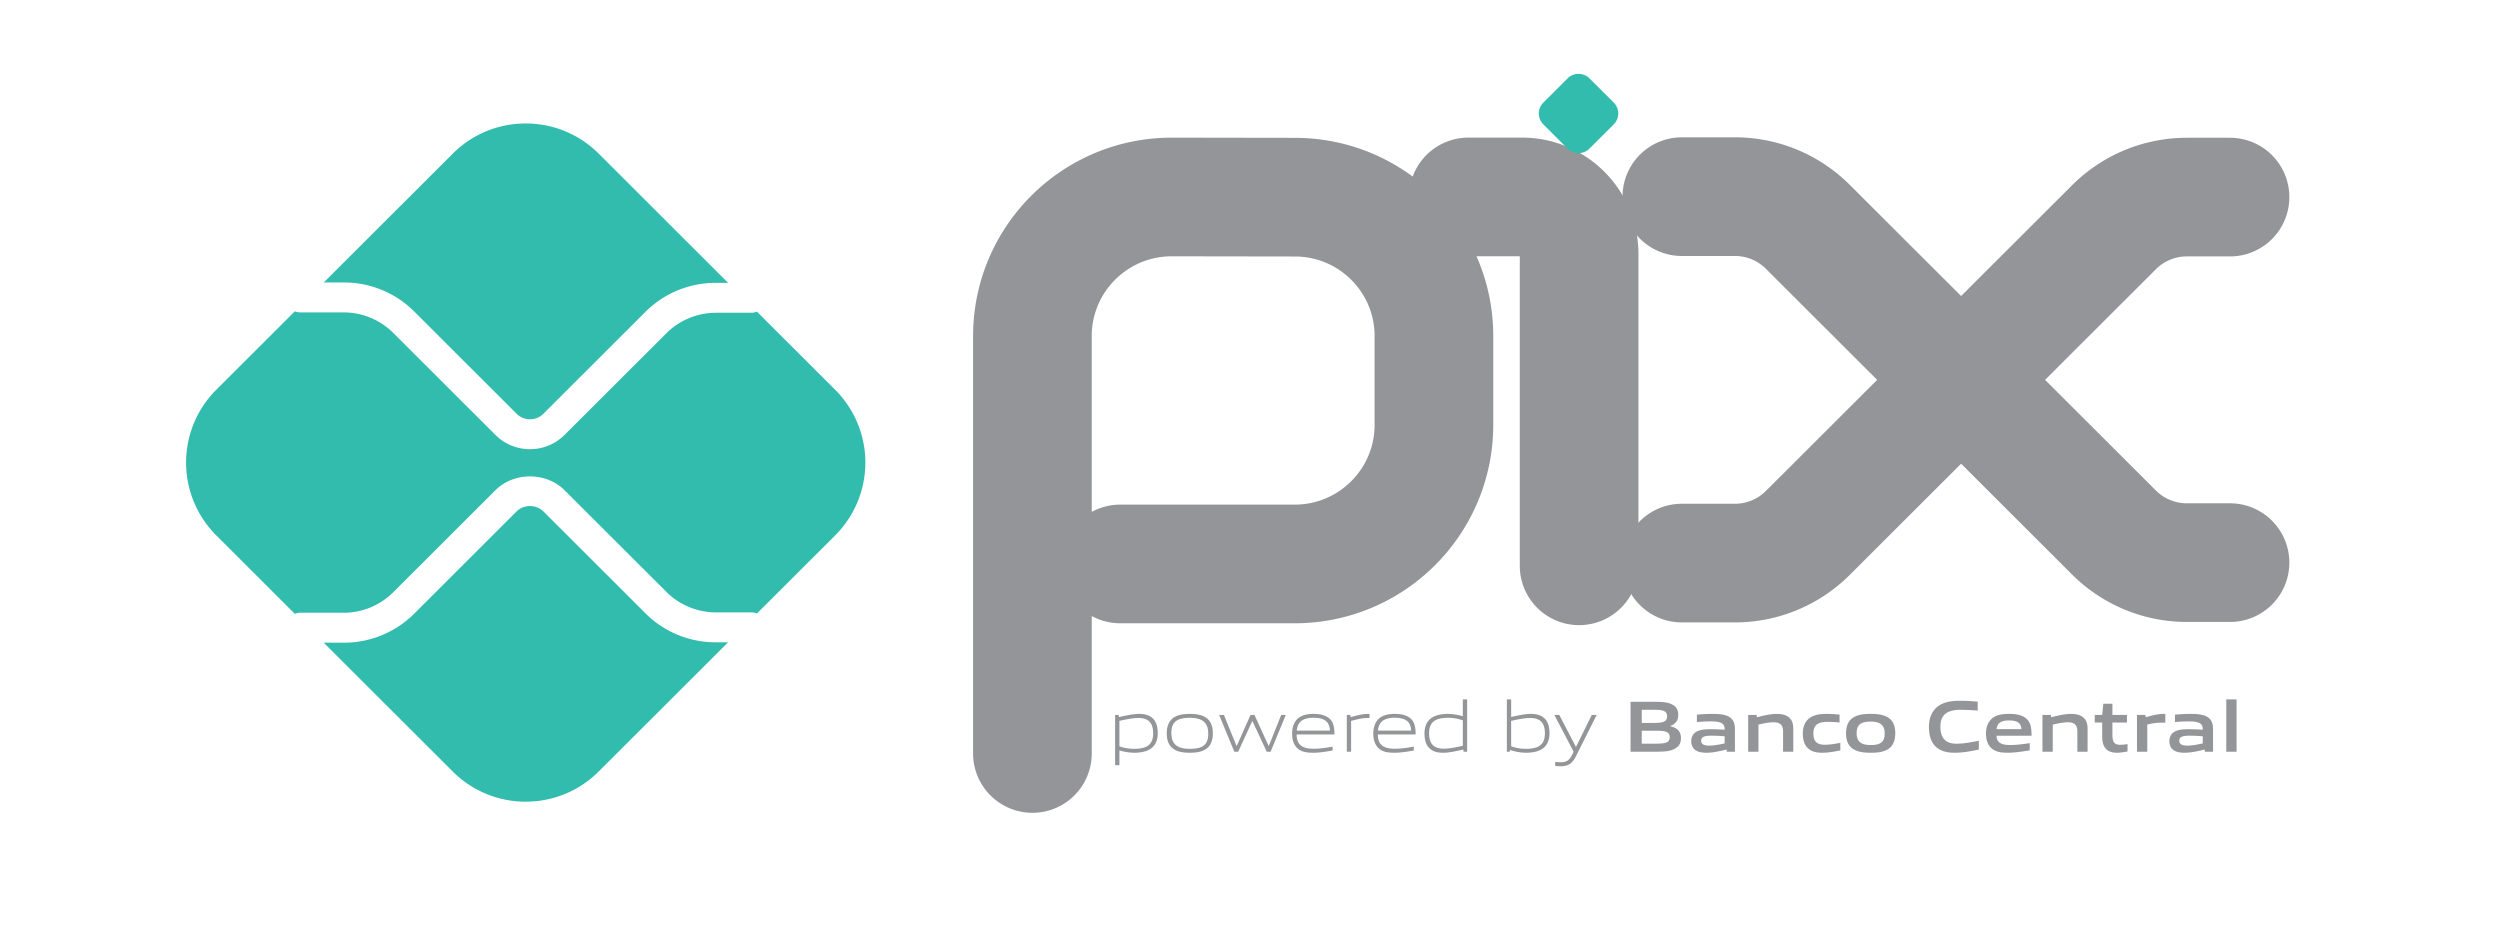 <svg xmlns="http://www.w3.org/2000/svg" width="237" height="88" fill="none"><path stroke="#939598" stroke-linecap="round" stroke-linejoin="round" stroke-miterlimit="10" stroke-width="11.249" d="M97.873 71.428v-39.57c0-7.282 5.912-13.184 13.204-13.184l11.702.018c7.271.014 13.157 5.903 13.157 13.163v8.423c0 7.281-5.911 13.184-13.204 13.184h-16.535M139.205 18.669h5.076a5.414 5.414 0 0 1 5.419 5.41v29.56"/><path fill="#32BCAD" d="m148.611 14.09-2.302-2.3a1.46 1.46 0 0 1 0-2.065l2.301-2.297a1.466 1.466 0 0 1 2.071 0l2.301 2.297c.571.57.571 1.495 0 2.066l-2.302 2.298c-.571.57-1.497.57-2.069 0"/><path stroke="#939598" stroke-linecap="round" stroke-linejoin="round" stroke-miterlimit="10" stroke-width="11.249" d="M159.439 18.642h5.034a9.77 9.77 0 0 1 6.905 2.856l11.774 11.756a3.91 3.91 0 0 0 5.523 0l11.732-11.713a9.77 9.77 0 0 1 6.904-2.856h4.093M159.439 53.38h5.034a9.77 9.77 0 0 0 6.905-2.855l11.774-11.756a3.91 3.91 0 0 1 5.523 0l11.732 11.713a9.77 9.77 0 0 0 6.904 2.855h4.093"/><path fill="#32BCAD" d="M67.86 60.89a9.4 9.4 0 0 1-6.69-2.765l-9.658-9.644c-.678-.678-1.86-.676-2.538 0l-9.694 9.68a9.4 9.4 0 0 1-6.69 2.765h-1.903L42.92 73.139c3.82 3.815 10.015 3.815 13.835 0L69.024 60.89zM32.592 26.78a9.4 9.4 0 0 1 6.69 2.764l9.693 9.68c.699.698 1.838.7 2.538 0l9.659-9.644a9.4 9.4 0 0 1 6.69-2.765h1.163l-12.268-12.25c-3.82-3.814-10.015-3.814-13.835 0L30.69 26.78z"/><path fill="#32BCAD" d="m79.171 36.946-7.414-7.402c-.163.065-.34.106-.526.106h-3.37a6.67 6.67 0 0 0-4.68 1.936l-9.659 9.643a4.63 4.63 0 0 1-3.278 1.354 4.63 4.63 0 0 1-3.278-1.353l-9.695-9.68a6.67 6.67 0 0 0-4.68-1.935h-4.144c-.177 0-.342-.042-.498-.1l-7.443 7.43a9.757 9.757 0 0 0 0 13.814l7.443 7.431c.156-.058.321-.1.498-.1h4.144a6.67 6.67 0 0 0 4.68-1.936l9.694-9.679c1.752-1.748 4.807-1.748 6.557.001l9.658 9.643a6.67 6.67 0 0 0 4.68 1.936h3.37c.188 0 .364.04.527.106l7.414-7.402a9.757 9.757 0 0 0 0-13.813"/><path fill="#939598" d="M107.935 68.065c-.547 0-1.184.131-1.814.276v2.411c.437.16.935.236 1.413.236 1.211 0 1.785-.408 1.785-1.473 0-1.001-.47-1.45-1.384-1.45m-2.222 4.478v-4.769h.332l.035.208c.56-.132 1.336-.305 1.889-.305.451 0 .88.069 1.239.36.416.339.547.884.547 1.478 0 .623-.208 1.21-.775 1.534-.394.222-.927.312-1.405.312-.492 0-.962-.077-1.454-.221v1.403zM112.797 68.05c-1.211 0-1.751.38-1.751 1.445 0 1.03.533 1.493 1.751 1.493 1.204 0 1.744-.374 1.744-1.438 0-1.03-.533-1.5-1.744-1.5m1.557 2.938c-.401.29-.941.373-1.557.373-.63 0-1.17-.09-1.564-.373-.443-.311-.624-.823-.624-1.465 0-.636.181-1.154.624-1.473.394-.283.934-.373 1.564-.373.623 0 1.156.09 1.557.373.45.319.623.837.623 1.465 0 .643-.18 1.162-.623 1.473M120.087 71.264l-1.35-2.895h-.028l-1.328 2.895h-.367l-1.44-3.49h.45l1.198 2.93h.027l1.301-2.93h.374l1.336 2.93h.028l1.17-2.93h.435l-1.439 3.49zM124.505 68.043c-1.122 0-1.502.498-1.572 1.217h3.143c-.035-.794-.443-1.217-1.571-1.217m-.014 3.318c-.672 0-1.108-.097-1.454-.388-.408-.352-.547-.863-.547-1.45 0-.56.187-1.154.651-1.493.388-.27.865-.353 1.364-.353.45 0 .969.049 1.398.34.505.338.602.932.602 1.61h-3.585c.013.718.249 1.354 1.605 1.354.644 0 1.246-.104 1.807-.2v.365c-.582.105-1.225.215-1.841.215M127.676 71.264v-3.49h.332l.035.208c.74-.187 1.086-.305 1.737-.305h.049v.387h-.098c-.546 0-.878.076-1.646.277v2.923zM132.202 68.043c-1.121 0-1.502.498-1.571 1.217h3.142c-.034-.794-.443-1.217-1.571-1.217m-.014 3.318c-.672 0-1.107-.097-1.453-.388-.409-.352-.547-.863-.547-1.45 0-.56.187-1.154.65-1.493.388-.27.866-.353 1.364-.353.45 0 .969.049 1.398.34.505.338.602.932.602 1.61h-3.585c.014.718.249 1.354 1.605 1.354.644 0 1.246-.104 1.807-.2v.365c-.581.105-1.225.215-1.841.215M138.675 68.286a4.2 4.2 0 0 0-1.412-.236c-1.211 0-1.786.409-1.786 1.473 0 1.008.471 1.45 1.384 1.45.547 0 1.184-.131 1.814-.27zm.076 2.978-.034-.208c-.561.132-1.336.305-1.89.305-.45 0-.879-.062-1.239-.36-.415-.338-.547-.884-.547-1.478 0-.622.208-1.21.775-1.528.395-.228.928-.318 1.412-.318.485 0 .956.083 1.447.222v-1.597h.408v4.962zM145.072 68.065c-.547 0-1.184.131-1.814.276v2.405c.443.166.935.242 1.412.242 1.211 0 1.786-.408 1.786-1.473 0-1.001-.471-1.45-1.384-1.45m1.045 2.984c-.395.222-.928.312-1.405.312q-.777-.002-1.564-.263l-.021.166h-.277v-4.962h.408v1.665c.561-.123 1.315-.29 1.848-.29.451 0 .879.069 1.239.36.416.339.547.884.547 1.478 0 .623-.208 1.21-.775 1.534M147.434 72.605v-.38c.201.02.388.035.52.035.505 0 .809-.146 1.093-.72l.132-.276-1.827-3.49h.47l1.565 3.013h.027l1.488-3.013h.464l-1.966 3.919c-.36.712-.747.946-1.46.946-.16 0-.332-.013-.506-.034M156.994 69.274h-1.357v1.223H157c.935 0 1.288-.104 1.288-.615 0-.547-.484-.608-1.294-.608m-.249-1.984h-1.108v1.244h1.115c.92 0 1.287-.11 1.287-.629 0-.552-.464-.615-1.294-.615m2.104 3.643c-.499.317-1.101.331-2.201.331h-2.07V66.53h2.021c.948 0 1.53.014 2.014.304.347.208.485.526.485.94 0 .497-.208.83-.748 1.05v.028c.61.139 1.004.45 1.004 1.12 0 .456-.166.753-.505.96M163.496 69.8a15 15 0 0 0-1.26-.056c-.713 0-.963.145-.963.47 0 .303.208.47.755.47.457 0 1.003-.104 1.468-.208zm.207 1.464-.028-.207c-.595.145-1.287.304-1.896.304-.374 0-.775-.049-1.06-.256-.262-.187-.387-.49-.387-.843 0-.394.173-.76.588-.947.367-.172.859-.186 1.309-.186.366 0 .858.02 1.266.048v-.062c0-.546-.36-.726-1.343-.726-.38 0-.844.02-1.287.062v-.705c.491-.04 1.045-.069 1.502-.069.609 0 1.239.049 1.627.325.401.284.477.678.477 1.195v2.067zM169.035 71.264v-1.928c0-.636-.325-.864-.907-.864-.429 0-.968.11-1.426.221v2.571h-.975v-3.49h.796l.034.221c.616-.158 1.302-.318 1.869-.318.429 0 .865.062 1.197.36.277.249.381.594.381 1.092v2.135zM172.761 71.36c-.449 0-.941-.061-1.301-.365-.429-.346-.554-.892-.554-1.48 0-.552.18-1.154.713-1.492.436-.284.976-.346 1.537-.346.401 0 .796.028 1.232.069v.746a13 13 0 0 0-1.114-.061c-.928 0-1.364.29-1.364 1.092 0 .753.325 1.078 1.086 1.078.443 0 .963-.083 1.468-.18v.718c-.547.112-1.142.222-1.703.222M177.346 68.41c-.928 0-1.336.29-1.336 1.085s.401 1.134 1.336 1.134c.92 0 1.321-.284 1.321-1.08 0-.794-.394-1.14-1.321-1.14m1.675 2.585c-.43.29-.99.366-1.675.366-.7 0-1.26-.083-1.682-.366-.485-.318-.658-.843-.658-1.472 0-.63.173-1.162.658-1.48.422-.283.982-.366 1.682-.366.692 0 1.245.083 1.675.366.484.318.65.85.65 1.472 0 .63-.173 1.162-.65 1.48M185.306 71.36c-.588 0-1.224-.096-1.702-.49-.568-.47-.741-1.196-.741-1.977 0-.697.222-1.527.962-2.01.575-.373 1.287-.45 2.007-.45.527 0 1.067.035 1.655.083v.85a21 21 0 0 0-1.613-.076c-1.35 0-1.924.512-1.924 1.603 0 1.114.533 1.611 1.53 1.611.65 0 1.377-.131 2.111-.284v.843c-.734.146-1.503.298-2.285.298M190.459 68.3c-.81 0-1.122.29-1.184.822h2.354c-.028-.567-.36-.823-1.17-.823m-.146 3.06c-.574 0-1.093-.068-1.481-.387-.415-.344-.561-.863-.561-1.458 0-.532.174-1.126.658-1.472.429-.304.976-.366 1.53-.366.498 0 1.087.055 1.516.353.561.394.609 1.002.616 1.72h-3.323c.021.533.305.879 1.288.879.609 0 1.287-.09 1.862-.18v.684c-.672.11-1.405.228-2.105.228M196.933 71.264v-1.928c0-.636-.324-.864-.906-.864-.429 0-.969.11-1.426.221v2.571h-.976v-3.49h.796l.035.221c.615-.158 1.301-.318 1.869-.318.428 0 .865.062 1.197.36.277.249.381.594.381 1.092v2.135zM200.679 71.36c-.47 0-.899-.13-1.135-.497-.173-.249-.256-.587-.256-1.057v-1.307h-.706v-.725h.706l.104-1.058h.865v1.058h1.377v.725h-1.377v1.12c0 .27.021.498.097.664.104.235.332.324.637.324.228 0 .505-.034.699-.068v.697c-.319.063-.686.125-1.011.125M202.586 71.264v-3.49h.796l.035.221c.644-.18 1.121-.318 1.73-.318a1 1 0 0 1 .124.007v.83c-.11-.007-.242-.007-.339-.007-.477 0-.837.055-1.37.18v2.577zM208.82 69.8a15 15 0 0 0-1.26-.056c-.713 0-.963.145-.963.47 0 .303.208.47.755.47.457 0 1.004-.104 1.468-.208zm.207 1.464-.027-.207c-.596.145-1.288.304-1.897.304-.374 0-.775-.049-1.059-.256-.263-.187-.388-.49-.388-.843 0-.394.174-.76.589-.947.367-.172.858-.186 1.308-.186.367 0 .858.02 1.267.048v-.062c0-.546-.36-.726-1.343-.726-.381 0-.845.02-1.288.062v-.705c.491-.04 1.046-.069 1.503-.069.608 0 1.239.049 1.626.325.401.284.478.678.478 1.195v2.067zM211.051 66.302h.976v4.962h-.976z"/></svg>